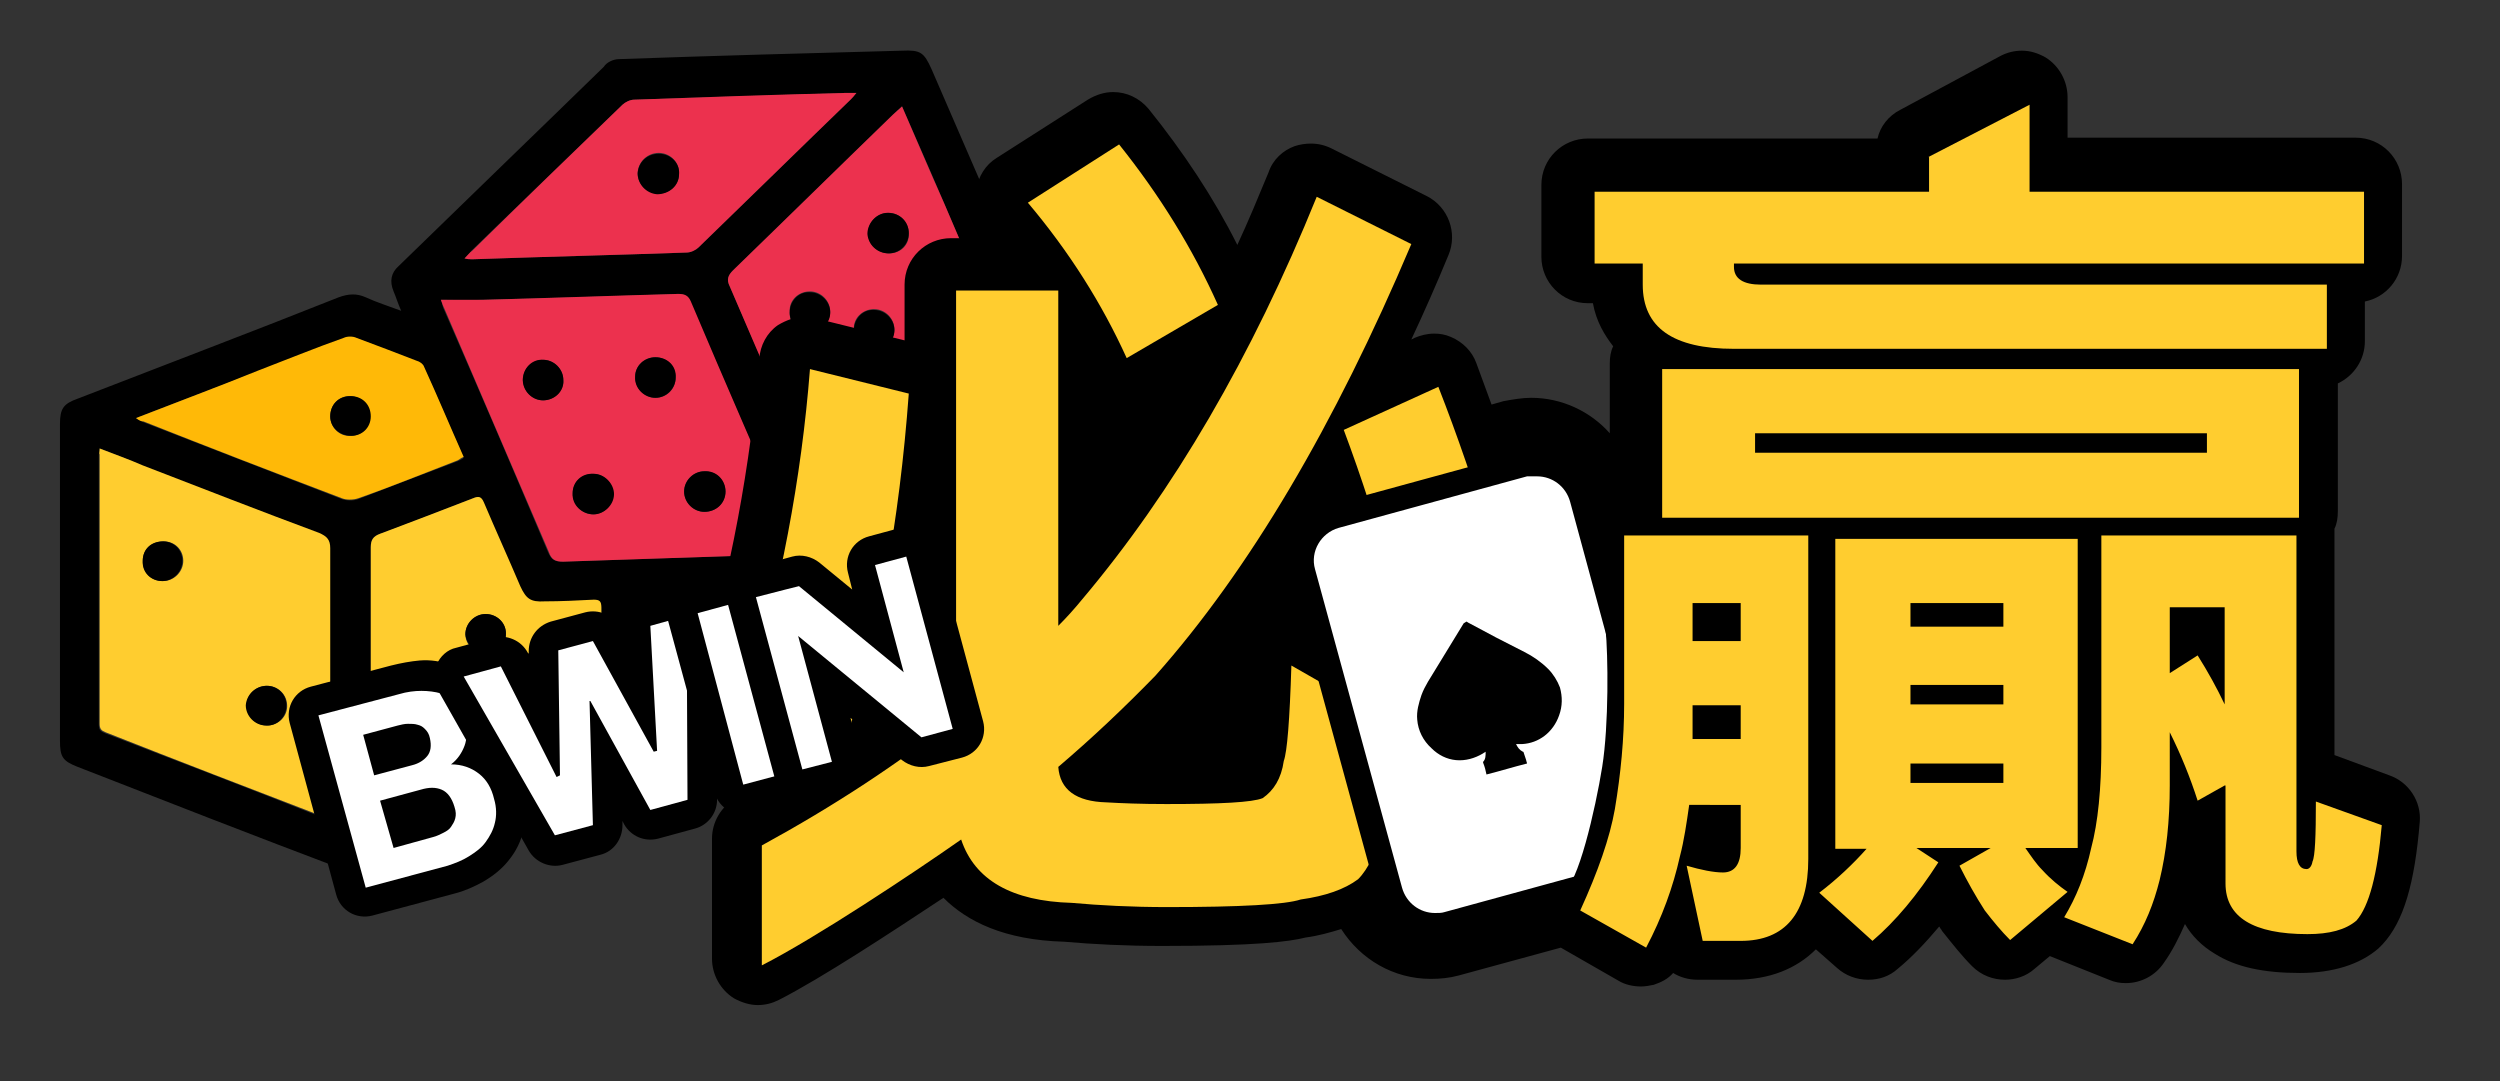 <?xml version="1.0" encoding="utf-8"?>
<!-- Generator: Adobe Illustrator 26.3.1, SVG Export Plug-In . SVG Version: 6.00 Build 0)  -->
<svg version="1.1" id="圖層_1" xmlns="http://www.w3.org/2000/svg" xmlns:xlink="http://www.w3.org/1999/xlink" x="0px" y="0px"
	 viewBox="0 0 296 128" style="enable-background:new 0 0 296 128;" xml:space="preserve">
<rect x="0" y="0" width="296" height="128" fill="#333333" stroke="none"/>
<style type="text/css">
	.st0{fill:#FFCD2F;}
	.st1{fill:#EC314E;}
	.st2{fill:#FFB907;}
	.st3{fill:#FFFFFF;}
</style>
<g id="jeWHcr_00000076584534754519107230000003417069482897554354_">
	<g>
		<path d="M76.1,71.1c0,0.5,0,0.8,0,1.2c0,5.1,0,10.1,0,15.2c0,2-0.4,2.6-2.2,3.3c-10.5,4.1-21,8.1-31.5,12.2
			c-0.5,0.2-1.2,0.2-1.6,0c-10.6-4-21.1-8.1-31.6-12.2c-1.8-0.7-2.1-1.2-2.1-3.1c0-12.5,0-25,0-37.5c0-1.8,0.4-2.4,2.1-3
			c10.3-4,20.6-7.9,30.9-12c1.1-0.4,2.1-0.5,3.2,0c1.3,0.6,2.6,1,4.2,1.6c-0.4-0.9-0.6-1.6-0.9-2.3c-0.5-1.2-0.3-2.2,0.6-3
			c8.1-7.9,16.2-15.7,24.3-23.6C71.8,7.4,72.6,7,73.3,7C84.5,6.6,95.6,6.3,106.8,6c2.2-0.1,2.6,0.2,3.5,2.2c5,11.5,10,23.1,15,34.6
			c0.5,1.2,0.1,2.2-0.7,3c-2.7,2.6-5.3,5.2-8,7.8c-5.3,5.1-10.5,10.2-15.8,15.4c-0.9,0.9-1.8,1.3-3.1,1.3C90.8,70.5,84,70.7,77.2,71
			C76.8,71,76.5,71,76.1,71.1z M11.8,53.1c0,0.4-0.1,0.6-0.1,0.8c0,10.6,0,21.3,0,31.9c0,0.6,0.2,0.8,0.7,1
			c8.6,3.3,17.2,6.6,25.8,10c0.2,0.1,0.5,0.1,0.8,0.2c0-0.5,0-0.9,0-1.3c0-10.2,0-20.5,0-30.7c0-1-0.3-1.5-1.3-1.8
			c-7-2.6-13.9-5.4-20.9-8C15.3,54.4,13.6,53.8,11.8,53.1z M52.2,35.5c0.2,0.5,0.2,0.8,0.3,1c4.2,9.6,8.3,19.2,12.4,28.9
			c0.4,0.9,0.8,1.1,1.7,1.1c9-0.3,17.9-0.6,26.9-0.9c0.3,0,0.6-0.1,1-0.1c-0.1-0.3-0.2-0.6-0.3-0.8c-4.2-9.7-8.3-19.3-12.5-29
			c-0.3-0.8-0.8-0.9-1.5-0.9c-7.7,0.3-15.5,0.5-23.2,0.7C55.6,35.6,54,35.5,52.2,35.5z M106.8,12.6c-0.5,0.4-0.8,0.7-1.1,1
			C99.4,19.7,93.1,25.9,86.8,32c-0.6,0.6-0.8,1.1-0.4,1.9c4.2,9.6,8.3,19.2,12.4,28.8c0.1,0.3,0.3,0.5,0.5,0.8
			c0.4-0.3,0.6-0.6,0.9-0.8c6.4-6.2,12.7-12.4,19.2-18.6c0.6-0.6,0.7-1,0.3-1.7c-2.7-6.1-5.3-12.2-7.9-18.3
			C110.2,20.3,108.5,16.5,106.8,12.6z M43.9,97.2c1.9-0.7,3.6-1.4,5.3-2c7-2.7,14.1-5.5,21.1-8.2c0.6-0.2,0.9-0.4,0.9-1.1
			c0-4.6,0-9.2,0-13.8c0-0.7-0.2-0.9-0.9-0.9c-1.9,0.1-3.9,0.1-5.8,0.2c-1.7,0-2.2-0.3-2.9-1.8c-1.4-3.3-2.9-6.6-4.3-9.9
			C57,58.8,56.7,58.7,56,59c-3.7,1.4-7.3,2.9-11,4.2c-0.8,0.3-1.1,0.7-1.1,1.6c0,10.3,0,20.7,0,31C43.9,96.2,43.9,96.5,43.9,97.2z
			 M55,30.6c0.4,0,0.6,0.1,0.9,0.1c8.5-0.3,16.9-0.5,25.4-0.8c0.5,0,1.1-0.3,1.4-0.6c6-5.8,12-11.7,18-17.5c0.2-0.2,0.4-0.4,0.7-0.8
			c-0.6,0-0.9,0-1.2,0c-8.4,0.3-16.7,0.5-25.1,0.8c-0.5,0-1,0.3-1.4,0.6C67.7,18.2,61.7,24,55.8,29.7C55.6,30,55.3,30.3,55,30.6z
			 M16.1,49.5c0.4,0.2,0.7,0.4,0.9,0.5c7.8,3,15.7,6.1,23.5,9.1c0.6,0.2,1.4,0.2,1.9,0c3.9-1.5,7.8-3,11.8-4.5
			c0.2-0.1,0.5-0.2,0.7-0.4c-1.6-3.6-3.1-7.2-4.7-10.7c-0.1-0.3-0.6-0.5-0.9-0.7c-2.4-0.9-4.7-1.9-7.1-2.7c-0.5-0.2-1.1-0.2-1.5,0
			c-3.4,1.3-6.8,2.6-10.2,3.9C25.7,45.8,21,47.6,16.1,49.5z"/>
		<path class="st0" d="M11.8,53.1c1.8,0.7,3.5,1.3,5.1,2c7,2.7,13.9,5.4,20.9,8c0.9,0.4,1.3,0.8,1.3,1.8c0,10.2,0,20.5,0,30.7
			c0,0.4,0,0.8,0,1.3c-0.3-0.1-0.6-0.1-0.8-0.2c-8.6-3.3-17.2-6.6-25.8-10c-0.5-0.2-0.7-0.4-0.7-1c0-10.6,0-21.3,0-31.9
			C11.7,53.7,11.8,53.5,11.8,53.1z M16.9,66.4c0,1.4,1,2.4,2.4,2.4c1.3,0,2.4-1.1,2.4-2.4c0-1.3-1-2.3-2.3-2.3
			C17.9,64.1,16.9,65.1,16.9,66.4z M31.6,81.2c-1.3,0-2.4,1-2.4,2.3c0,1.3,1.1,2.4,2.4,2.4c1.3,0,2.4-1,2.4-2.3
			C34,82.2,32.9,81.2,31.6,81.2z"/>
		<path class="st1" d="M52.2,35.5c1.7,0,3.3,0,4.9,0c7.7-0.2,15.5-0.5,23.2-0.7c0.8,0,1.2,0.2,1.5,0.9c4.1,9.7,8.3,19.3,12.5,29
			c0.1,0.2,0.2,0.5,0.3,0.8c-0.4,0-0.7,0.1-1,0.1c-9,0.3-17.9,0.6-26.9,0.9c-0.9,0-1.4-0.2-1.7-1.1c-4.1-9.6-8.3-19.3-12.4-28.9
			C52.5,36.3,52.4,36.1,52.2,35.5z M67.8,58.4c0,1.3,1.1,2.5,2.4,2.5c1.3,0,2.4-1.1,2.4-2.4c0-1.3-1.1-2.4-2.4-2.4
			C68.9,56.1,67.8,57.1,67.8,58.4z M85.9,58.2c0-1.3-1.1-2.4-2.5-2.4c-1.3,0-2.4,1.1-2.4,2.4c0,1.3,1.1,2.4,2.4,2.4
			C84.8,60.6,85.9,59.5,85.9,58.2z M64.3,47.4c1.3,0,2.5-1.1,2.4-2.4c0-1.3-1.1-2.4-2.4-2.4c-1.3,0-2.4,1.1-2.4,2.4
			C62,46.3,63,47.4,64.3,47.4z M80,44.7c0-1.3-1-2.4-2.4-2.4c-1.3,0-2.4,1-2.4,2.3c0,1.4,1.1,2.5,2.4,2.5C79,47.1,80,46,80,44.7z"/>
		<path class="st1" d="M106.8,12.6c1.7,3.9,3.3,7.7,5,11.5c2.6,6.1,5.2,12.2,7.9,18.3c0.3,0.7,0.3,1.2-0.3,1.7
			c-6.4,6.2-12.8,12.4-19.2,18.6c-0.3,0.3-0.5,0.5-0.9,0.8c-0.2-0.3-0.4-0.6-0.5-0.8c-4.1-9.6-8.3-19.2-12.4-28.8
			c-0.4-0.8-0.2-1.3,0.4-1.9c6.3-6.1,12.6-12.3,18.9-18.4C106,13.3,106.4,13,106.8,12.6z M111.1,43.5c1.3,0,2.4-1,2.4-2.4
			c0-1.3-1.1-2.5-2.4-2.4c-1.3,0-2.4,1.2-2.4,2.4C108.6,42.4,109.8,43.6,111.1,43.5z M103.5,41.4c1.3,0,2.4-1.1,2.4-2.4
			c0-1.3-1.1-2.4-2.4-2.4c-1.4,0-2.5,1.1-2.4,2.4C101.1,40.4,102.1,41.5,103.5,41.4z M101.6,48.1c-1.3,0-2.4,1.1-2.4,2.4
			c0,1.3,1.1,2.4,2.4,2.4c1.4,0,2.5-1.1,2.4-2.4C104,49.1,103,48.1,101.6,48.1z M107.6,27.6c0-1.3-1.1-2.4-2.4-2.4
			c-1.3,0-2.5,1.1-2.4,2.5c0,1.3,1.1,2.3,2.5,2.3C106.6,30,107.7,29,107.6,27.6z M95.9,39.3c1.3,0,2.4-1.1,2.4-2.4
			c0-1.3-1.1-2.4-2.4-2.4c-1.4,0-2.5,1.1-2.4,2.4C93.4,38.3,94.5,39.4,95.9,39.3z"/>
		<path class="st0" d="M43.9,97.2c0-0.6,0-1,0-1.4c0-10.3,0-20.7,0-31c0-0.9,0.3-1.3,1.1-1.6c3.7-1.4,7.4-2.8,11-4.2
			c0.7-0.3,1-0.2,1.3,0.5c1.4,3.3,2.9,6.6,4.3,9.9c0.7,1.5,1.2,1.9,2.9,1.8c1.9,0,3.9-0.1,5.8-0.2c0.7,0,0.9,0.2,0.9,0.9
			c0,4.6,0,9.2,0,13.8c0,0.7-0.3,0.9-0.9,1.1c-7.1,2.7-14.1,5.5-21.1,8.2C47.5,95.8,45.8,96.4,43.9,97.2z M53.7,83.6
			c0-1.3-1.1-2.4-2.4-2.4c-1.3,0-2.4,1.1-2.3,2.4c0,1.3,1.1,2.3,2.4,2.3C52.7,85.9,53.7,84.9,53.7,83.6z M57.5,72.7
			c-1.3,0-2.4,1.1-2.4,2.4c0,1.3,1.2,2.4,2.5,2.3c1.3,0,2.4-1.1,2.3-2.4C59.9,73.7,58.8,72.7,57.5,72.7z"/>
		<path class="st1" d="M55,30.6c0.4-0.4,0.6-0.7,0.9-0.9c5.9-5.8,11.8-11.5,17.8-17.3c0.3-0.3,0.9-0.6,1.4-0.6
			c8.4-0.3,16.7-0.6,25.1-0.8c0.3,0,0.7,0,1.2,0c-0.3,0.4-0.5,0.6-0.7,0.8c-6,5.8-12,11.7-18,17.5c-0.3,0.3-0.9,0.6-1.4,0.6
			c-8.5,0.3-16.9,0.5-25.4,0.8C55.6,30.7,55.4,30.7,55,30.6z M80.4,20.6c0.1-1.3-1-2.5-2.4-2.5c-1.3,0-2.4,1-2.5,2.3
			c-0.1,1.3,1,2.4,2.3,2.5C79.2,23,80.4,22,80.4,20.6z"/>
		<path class="st2" d="M16.1,49.5c4.9-1.9,9.7-3.7,14.4-5.6c3.4-1.3,6.8-2.7,10.2-3.9c0.4-0.2,1.1-0.2,1.5,0
			c2.4,0.9,4.8,1.8,7.1,2.7c0.4,0.1,0.8,0.4,0.9,0.7c1.6,3.5,3.1,7.1,4.7,10.7c-0.3,0.1-0.5,0.3-0.7,0.4c-3.9,1.5-7.8,3.1-11.8,4.5
			c-0.6,0.2-1.4,0.2-1.9,0c-7.9-3-15.7-6-23.5-9.1C16.7,49.9,16.5,49.8,16.1,49.5z M39.1,49.3c0,1.3,1.1,2.4,2.4,2.3
			c1.3,0,2.3-1,2.3-2.3c0-1.3-1-2.4-2.4-2.4C40.1,46.9,39.1,47.9,39.1,49.3z"/>
		<path d="M16.9,66.4c0-1.4,1-2.3,2.4-2.3c1.3,0,2.3,1,2.3,2.3c0,1.3-1.1,2.4-2.4,2.4C17.9,68.8,16.8,67.8,16.9,66.4z"/>
		<path d="M31.6,81.2c1.3,0,2.4,1.1,2.3,2.4c0,1.3-1.1,2.4-2.4,2.3c-1.3,0-2.4-1.1-2.4-2.4C29.2,82.2,30.3,81.2,31.6,81.2z"/>
		<path d="M67.8,58.4c0-1.4,1.1-2.4,2.5-2.3c1.3,0,2.4,1.2,2.4,2.4c0,1.3-1.2,2.4-2.4,2.4C68.9,60.9,67.7,59.8,67.8,58.4z"/>
		<path d="M85.9,58.2c0,1.4-1.1,2.4-2.5,2.4c-1.3,0-2.4-1.1-2.4-2.4c0-1.3,1.1-2.4,2.4-2.4C84.8,55.7,85.9,56.8,85.9,58.2z"/>
		<path d="M64.3,47.4c-1.3,0-2.4-1.1-2.4-2.4c0-1.4,1.1-2.5,2.4-2.4c1.3,0,2.4,1.1,2.4,2.4C66.8,46.3,65.7,47.4,64.3,47.4z"/>
		<path d="M80,44.7c0,1.3-1.1,2.4-2.4,2.4c-1.3,0-2.5-1.1-2.4-2.5c0-1.3,1.1-2.3,2.4-2.3C79,42.3,80.1,43.3,80,44.7z"/>
		<path d="M111.1,43.5c-1.3,0-2.5-1.1-2.5-2.4c0-1.3,1.1-2.4,2.4-2.4c1.3,0,2.5,1.1,2.4,2.4C113.5,42.5,112.5,43.5,111.1,43.5z"/>
		<path d="M103.5,41.4c-1.3,0-2.4-1-2.4-2.3c0-1.4,1.1-2.5,2.4-2.4c1.3,0,2.4,1.1,2.4,2.4C105.9,40.4,104.8,41.4,103.5,41.4z"/>
		<path d="M101.6,48.1c1.3,0,2.4,1,2.4,2.3c0,1.4-1.1,2.5-2.4,2.4c-1.3,0-2.4-1.1-2.4-2.4C99.2,49.2,100.3,48.1,101.6,48.1z"/>
		<path d="M107.6,27.6c0,1.3-1,2.4-2.4,2.4c-1.3,0-2.4-1-2.5-2.3c0-1.3,1.1-2.5,2.4-2.5C106.6,25.2,107.6,26.3,107.6,27.6z"/>
		<path d="M95.9,39.3c-1.4,0-2.4-1-2.4-2.3c0-1.4,1.1-2.5,2.4-2.4c1.3,0,2.4,1.1,2.4,2.4C98.3,38.3,97.2,39.3,95.9,39.3z"/>
		<path d="M53.7,83.6c0,1.3-1,2.4-2.3,2.4c-1.3,0-2.4-1-2.4-2.3c0-1.3,1-2.4,2.3-2.4C52.6,81.2,53.7,82.3,53.7,83.6z"/>
		<path d="M57.5,72.7c1.3,0,2.4,1,2.4,2.3c0,1.3-1,2.4-2.3,2.4c-1.3,0-2.4-1.1-2.5-2.3C55.1,73.8,56.2,72.7,57.5,72.7z"/>
		<path d="M80.4,20.6C80.4,22,79.2,23,77.8,23c-1.3-0.1-2.3-1.2-2.3-2.5c0.1-1.3,1.1-2.3,2.5-2.3C79.4,18.2,80.5,19.3,80.4,20.6z"/>
		<path d="M39.1,49.3c0-1.4,1-2.4,2.4-2.4c1.4,0,2.4,1,2.4,2.4c0,1.3-1,2.3-2.3,2.3C40.2,51.6,39.1,50.6,39.1,49.3z"/>
	</g>
</g>
<path d="M282.9,91.8l-6.5-2.4c0,0,0-26.8,0-26.8c0.3-0.6,0.4-1.3,0.4-2.1V45.4c1.9-0.9,3.2-2.8,3.2-5v-4.7c2.5-0.5,4.4-2.7,4.4-5.4
	v-8.5c0-3-2.4-5.5-5.5-5.5h-34.1v-4.8c0-1.9-1-3.7-2.6-4.7c-0.9-0.5-1.8-0.8-2.8-0.8c-0.9,0-1.7,0.2-2.5,0.6L225,13
	c-1.4,0.7-2.4,2-2.7,3.4h-34.3c-3,0-5.5,2.4-5.5,5.5v8.5c0,3,2.4,5.5,5.5,5.5h0.6c0.4,2.2,1.4,3.8,2.4,5.1c-0.3,0.6-0.4,1.3-0.4,2
	v8.3c-2.3-2.6-5.7-4.2-9.3-4.2c-1.1,0-2.2,0.2-3.3,0.4l-1.4,0.4c-0.6-1.6-1.2-3.3-1.8-4.9c-0.5-1.4-1.6-2.5-3-3.1
	c-0.7-0.3-1.3-0.4-2-0.4c-0.8,0-1.6,0.2-2.3,0.5l-0.4,0.2c1.5-3.2,3-6.6,4.4-10c1.1-2.6,0-5.7-2.6-7l-11.2-5.6
	c-0.8-0.4-1.6-0.6-2.5-0.6c-0.6,0-1.3,0.1-1.9,0.3c-1.4,0.5-2.6,1.6-3.1,3.1c-1.2,2.9-2.4,5.8-3.7,8.6c-2.8-5.6-6.4-11-10.5-16.1
	c-1.1-1.3-2.6-2-4.2-2c-1,0-2,0.3-3,0.9l-10.8,6.9c-1.3,0.8-2.2,2.2-2.4,3.8c-0.2,1.5,0.2,3.1,1.2,4.3c0.4,0.5,0.8,0.9,1.2,1.4h-5.4
	c-3,0-5.5,2.4-5.5,5.5v6.6l-10.5-2.6c-0.4-0.1-0.9-0.2-1.3-0.2c-1.1,0-2.2,0.4-3.2,1c-1.3,0.9-2.1,2.4-2.2,4
	c-1,12.5-3.4,25.3-7.1,37.9c-0.8,2.5,0.4,5.2,2.8,6.4l8,4c-2.1,1.3-4.3,2.5-6.5,3.7c-1.7,1-2.8,2.8-2.8,4.8v14.2
	c0,1.9,1,3.7,2.6,4.7c0.9,0.5,1.9,0.8,2.8,0.8c0.9,0,1.7-0.2,2.5-0.6c5.1-2.6,13.3-8,19.5-12.1c2.8,2.8,7.2,5,14.3,5.2
	c3.4,0.3,7.3,0.5,11.6,0.5c11.1,0,15-0.5,17-1c1.5-0.2,2.9-0.6,4.2-1c2.3,3.6,6.2,5.9,10.6,5.9c1.1,0,2.2-0.1,3.3-0.4l12.1-3.3
	l6.8,3.9c0.8,0.5,1.8,0.7,2.7,0.7c0.5,0,1-0.1,1.5-0.2c0.9-0.3,1.7-0.7,2.3-1.4c0.8,0.5,1.8,0.8,2.9,0.8h4.5c4,0,7.2-1.3,9.5-3.6
	l2.5,2.2c1,0.9,2.3,1.4,3.7,1.4c1.3,0,2.5-0.4,3.5-1.3c1.7-1.4,3.3-3.1,4.9-5c0.1,0.1,0.1,0.2,0.2,0.3c0.1,0.1,0.1,0.2,0.2,0.3
	c1.2,1.5,2.3,2.9,3.5,4.1c1.1,1.1,2.5,1.6,3.9,1.6c1.2,0,2.5-0.4,3.5-1.3l1.8-1.5l7,2.8c0.7,0.3,1.3,0.4,2,0.4
	c1.8,0,3.5-0.9,4.5-2.4c1-1.4,1.8-3,2.5-4.6c0.8,1.4,2,2.6,3.5,3.5c2.5,1.6,5.8,2.3,10.1,2.3c3.9,0,7.1-1,9.3-2.9
	c0.2-0.2,0.3-0.3,0.5-0.5c2.5-2.7,3.8-7.2,4.4-14.5C286.7,94.9,285.2,92.6,282.9,91.8z"/>
<path class="st0" d="M95.9,43.7l11.7,2.9c-1.1,15-3.6,29-7.7,41.9l-11.4-5.7C92.4,69.7,94.9,56.6,95.9,43.7z M113.2,34.4h12.1v39.7
	c1-1,1.9-2,2.8-3.1c10.8-12.8,20.1-28.7,27.8-47.7l11.2,5.6C158,50.4,147.9,67.5,136.8,80c-3.7,3.8-7.5,7.4-11.5,10.8
	c0.2,2.7,2.1,4.1,5.7,4.2c1.7,0.1,4.1,0.2,7.1,0.2c6.4,0,10.2-0.2,11.4-0.7c1.3-0.9,2.2-2.3,2.5-4.4c0.4-1.1,0.7-4.8,0.9-11.3
	l12.6,7.2c-0.7,9.7-2.3,15.7-4.7,18.1c-1.6,1.2-3.9,2-6.8,2.4c-1.8,0.6-7.1,0.9-15.8,0.9c-4.2,0-8-0.2-11.3-0.5
	c-7.1-0.2-11.5-2.7-13.1-7.5c-5.7,4-17.3,11.7-23.6,14.9v-14.2c8.6-4.7,16.2-9.7,23-15.1V34.4z M132.5,17.1c4.8,6,8.7,12.3,11.7,19
	l-10.8,6.3c-2.9-6.4-6.8-12.6-11.7-18.4L132.5,17.1z M170.3,45.8c4.5,11.5,8.3,24.1,11.4,37.9l-12.1,5.2c-2.8-14.2-6.3-26.8-10.5-38
	L170.3,45.8z"/>
<g>
	<path d="M44.1,108.4c-1.9,0.5-3.8-0.6-4.3-2.5l-5.5-20.3c-0.5-1.9,0.6-3.8,2.5-4.3l9.5-2.5c1.2-0.3,2.3-0.5,3.4-0.6
		c1.3-0.1,2.5,0.1,3.6,0.5c1.2,0.4,2.3,1.2,3.2,2.2c0.8,1,1.4,2.2,1.8,3.6c0.4,1.4,0.4,2.7,0.1,4c0.2,0.1,0.3,0.2,0.5,0.4
		c1.4,1.2,2.4,2.8,2.9,4.8c0.4,1.6,0.5,3.1,0.2,4.5c-0.3,1.4-0.9,2.6-1.8,3.7c-0.8,1-1.8,1.8-3,2.5c-1.1,0.6-2.2,1.1-3.4,1.4
		L44.1,108.4z"/>
	<path class="st3" d="M37.7,84.7l9.5-2.5c1-0.3,1.9-0.4,2.7-0.4c0.8,0,1.6,0.1,2.3,0.3c0.7,0.2,1.2,0.6,1.7,1.2
		c0.5,0.6,0.9,1.3,1.1,2.3c0.3,1,0.3,1.9,0,2.7c-0.3,0.8-0.8,1.6-1.6,2.2c1.3,0,2.4,0.4,3.3,1.1c0.9,0.7,1.5,1.7,1.8,3
		c0.3,1,0.3,2,0.1,2.8c-0.2,0.9-0.6,1.6-1.1,2.3c-0.5,0.7-1.2,1.2-2,1.7c-0.8,0.5-1.6,0.8-2.5,1.1l-9.7,2.6L37.7,84.7z M44.3,91.8
		l4.5-1.2c0.8-0.2,1.4-0.6,1.8-1.1c0.4-0.5,0.5-1.2,0.3-2.1c-0.1-0.5-0.3-0.8-0.6-1.1s-0.5-0.4-0.9-0.5c-0.3-0.1-0.7-0.1-1.1-0.1
		c-0.4,0-0.8,0.1-1.2,0.2L43,87L44.3,91.8z M46.6,100.4l4.7-1.3c0.4-0.1,0.8-0.3,1.2-0.5c0.4-0.2,0.7-0.4,0.9-0.7
		c0.2-0.3,0.4-0.6,0.5-1c0.1-0.4,0.1-0.8-0.1-1.4c-0.3-1-0.8-1.7-1.5-2c-0.7-0.3-1.5-0.3-2.5,0l-4.8,1.3L46.6,100.4z"/>
	<path d="M77.9,99.3c-1.6,0.4-3.2-0.3-4-1.7l-0.2-0.4l0,0.5c0,1.6-1,3.1-2.6,3.5l-4.5,1.2c-1.5,0.4-3.2-0.3-4-1.7L51.9,81.8
		c-0.5-0.9-0.6-2.1-0.2-3.1s1.3-1.8,2.3-2l4.4-1.2c1.6-0.4,3.3,0.3,4.1,1.8l0.1,0.1l0-0.3c0-1.6,1-3,2.6-3.5l4.1-1.1
		c1.6-0.4,3.2,0.3,4,1.7l0.2,0.4l0-0.3c-0.1-1.7,1-3.2,2.6-3.6l4.3-1.2c1.1-0.3,2.2-0.1,3,0.6c0.9,0.7,1.4,1.7,1.4,2.8l0.1,21.8
		c0,1.6-1.1,3-2.6,3.4L77.9,99.3z"/>
	<path class="st3" d="M81.4,94.7L77,95.9L69.9,83l-0.1,0l0.4,14.7l-4.5,1.2L54.9,80.1l4.4-1.2L65.9,92l0.4-0.2l-0.2-14.8l4.1-1.1
		L77.4,89l0.4-0.1L77,74.1l4.3-1.2L81.4,94.7z"/>
	<path d="M88.9,96.3c-1.9,0.5-3.8-0.6-4.3-2.5l-5.5-20.3c-0.5-1.9,0.6-3.8,2.5-4.3l4.4-1.2c1.9-0.5,3.8,0.6,4.3,2.5l5.5,20.3
		c0.5,1.9-0.6,3.8-2.5,4.3L88.9,96.3z"/>
	<path class="st3" d="M82.6,72.6l4.4-1.2l5.5,20.3L88,92.9L82.6,72.6z"/>
	<path d="M110,90.7c-1.1,0.3-2.3,0-3.2-0.7l-6.1-5l1.1,4.2c0.5,1.9-0.6,3.8-2.5,4.3L96,94.5c-1.9,0.5-3.8-0.6-4.3-2.5l-5.5-20.4
		c-0.5-1.9,0.6-3.8,2.5-4.3l5.1-1.4c1.1-0.3,2.3,0,3.2,0.7l3.9,3.2l-0.5-2c-0.5-1.9,0.6-3.8,2.5-4.3l3.7-1c1.9-0.5,3.8,0.6,4.3,2.5
		l5.5,20.4c0.5,1.9-0.6,3.8-2.5,4.3L110,90.7z"/>
	<path class="st3" d="M94.5,75.3l4,14.9L95,91.1l-5.5-20.4l3.5-0.9l1.6-0.4L107,79.6l-3.4-12.7l3.7-1l5.5,20.4l-3.7,1L94.5,75.3z"/>
</g>
<g>
	<path class="st3" d="M170,109.7c-2.5,0-4.7-1.7-5.4-4.1L154.4,68c-0.8-3,0.9-6,3.9-6.8l22.3-6.1c0.5-0.1,1-0.2,1.5-0.2
		c2.5,0,4.7,1.7,5.4,4.1l10.3,37.7c0.4,1.4,0.2,2.9-0.5,4.2s-1.9,2.2-3.4,2.6l-22.3,6.1C171,109.7,170.5,109.7,170,109.7z"/>
	<path d="M182,56.4L182,56.4c1.8,0,3.4,1.2,3.9,3L196.1,97c0.3,1,0.1,2.1-0.4,3c-0.5,0.9-1.4,1.6-2.4,1.9l-22.3,6.1
		c-0.3,0.1-0.7,0.1-1.1,0.1c-1.8,0-3.4-1.2-3.9-3l-10.3-37.7c-0.6-2.1,0.7-4.3,2.8-4.9l22.3-6.1C181.3,56.4,181.6,56.4,182,56.4
		 M182,53.3c-0.6,0-1.3,0.1-1.9,0.3l-22.3,6.1c-3.8,1-6,5-5,8.8l10.3,37.7c0.9,3.2,3.7,5.3,6.9,5.3c0.6,0,1.3-0.1,1.9-0.3l22.3-6.1
		c3.8-1,6-5,5-8.8l-10.3-37.7C188,55.4,185.1,53.3,182,53.3L182,53.3z"/>
</g>
<g id="_x33_qynE5.tif_00000060021548145530931760000008075567353577701282_">
	<g>
		<path d="M173.6,73.6C173.6,73.6,173.6,73.6,173.6,73.6c0.1,0,0.2,0.1,0.2,0.1c2.2,1.2,4.5,2.4,6.7,3.5c1,0.5,2,1.2,2.8,2
			c0.6,0.6,1.1,1.4,1.4,2.2c0.3,1.1,0.3,2.2-0.1,3.3c-0.7,2-2.4,3.3-4.4,3.4c-0.2,0-0.5,0-0.7,0c0.2,0.4,0.4,0.7,0.8,0.9
			c0.1,0,0.1,0.1,0.1,0.1c0.1,0.3,0.2,0.6,0.3,0.9c0,0.1,0.1,0.3,0.1,0.4c-1.6,0.4-3.2,0.9-4.8,1.3c-0.1-0.5-0.2-0.9-0.4-1.4
			c0,0,0-0.1,0-0.1c0.3-0.3,0.3-0.7,0.3-1.2c-0.1,0.1-0.2,0.1-0.3,0.2c-1,0.6-2.1,0.9-3.2,0.8c-1.1-0.1-2.1-0.6-2.9-1.4
			c-1-0.9-1.6-2.1-1.7-3.4c-0.1-1,0.2-2,0.5-2.9c0.4-1.1,1.1-2.1,1.7-3.1c1.1-1.8,2.2-3.6,3.3-5.4C173.5,73.7,173.6,73.6,173.6,73.6
			z"/>
	</g>
</g>
<path d="M192.7,106.2c0,0-9.3-0.1-7.6-0.7c1.7-0.6,3.8-9.7,4.6-14.7s0.7-13.3,0.4-16.3c-0.3-3,6.8,0.9,6.8,0.9L192.7,106.2z"/>
<path class="st0" d="M196.4,63.4h17.7v38.3c0,6.4-2.7,9.7-8,9.7h-4.5l-1.9-8.9c1.7,0.5,3.2,0.8,4.3,0.8c1.4,0,2.1-1,2.1-2.9v-5.1
	H200c-0.3,2.1-0.6,4.2-1.1,6.1c-0.8,3.6-2.1,7.2-4,10.8l-7.8-4.4c2.1-4.6,3.5-8.6,4.1-12c0.7-4.2,1.1-8.3,1.1-12.5V63.4H196.4z
	 M228.3,18.6l12-6.2v10.3h39.6v8.5h-74.6v0.4c0,1.4,1.1,2.1,3.2,2.1h67v7.6h-70.2c-7.2,0-10.8-2.5-10.8-7.6v-2.5h-5.7v-8.5h39.6
	V18.6z M196.8,43.7h75.4v17.6h-75.4V43.7z M200.4,75.9h5.7v-4.5h-5.7V75.9z M200.4,87.5h5.7v-4h-5.7V87.5z M207.8,53.6h53.5v-2.3
	h-53.5V53.6z M217.3,63.8H246v36.6h-6.2c0.7,1,1.3,1.9,2,2.6c1,1.1,2,1.9,3,2.6l-6.8,5.7c-1-1-2-2.2-3-3.5c-1.1-1.7-2.1-3.5-3-5.3
	l3.7-2.1h-8.8l2.6,1.7c-2.5,3.9-5.1,7-7.8,9.3l-6.3-5.7c2.1-1.6,4-3.4,5.6-5.2h-3.7V63.8z M226.2,74.2h11v-2.8h-11V74.2z
	 M226.2,83.4h11v-2.3h-11V83.4z M226.2,92.7h11v-2.3h-11V92.7z M263.4,93l-3.2,1.8c-0.9-2.8-2-5.5-3.3-8.1V93
	c0,4.2-0.4,7.9-1.2,11.2c-0.7,2.8-1.7,5.3-3.2,7.6l-8.1-3.2c1.4-2.3,2.5-5,3.2-8.2c0.8-3,1.2-7,1.2-11.9V63.4h23.1v37.4
	c0,1.4,0.4,2.1,1.2,2.1c0.3,0,0.6-0.3,0.7-0.9c0.3-0.6,0.4-3,0.4-7.1l7.8,2.8c-0.5,5.8-1.5,9.6-3,11.3c-1.3,1.1-3.2,1.6-5.8,1.6
	c-6.4,0-9.7-2-9.7-6V93z M263.4,71.9h-6.5v7.8l3.3-2.1c1.2,1.9,2.3,3.9,3.2,5.8V71.9z"/>
</svg>
